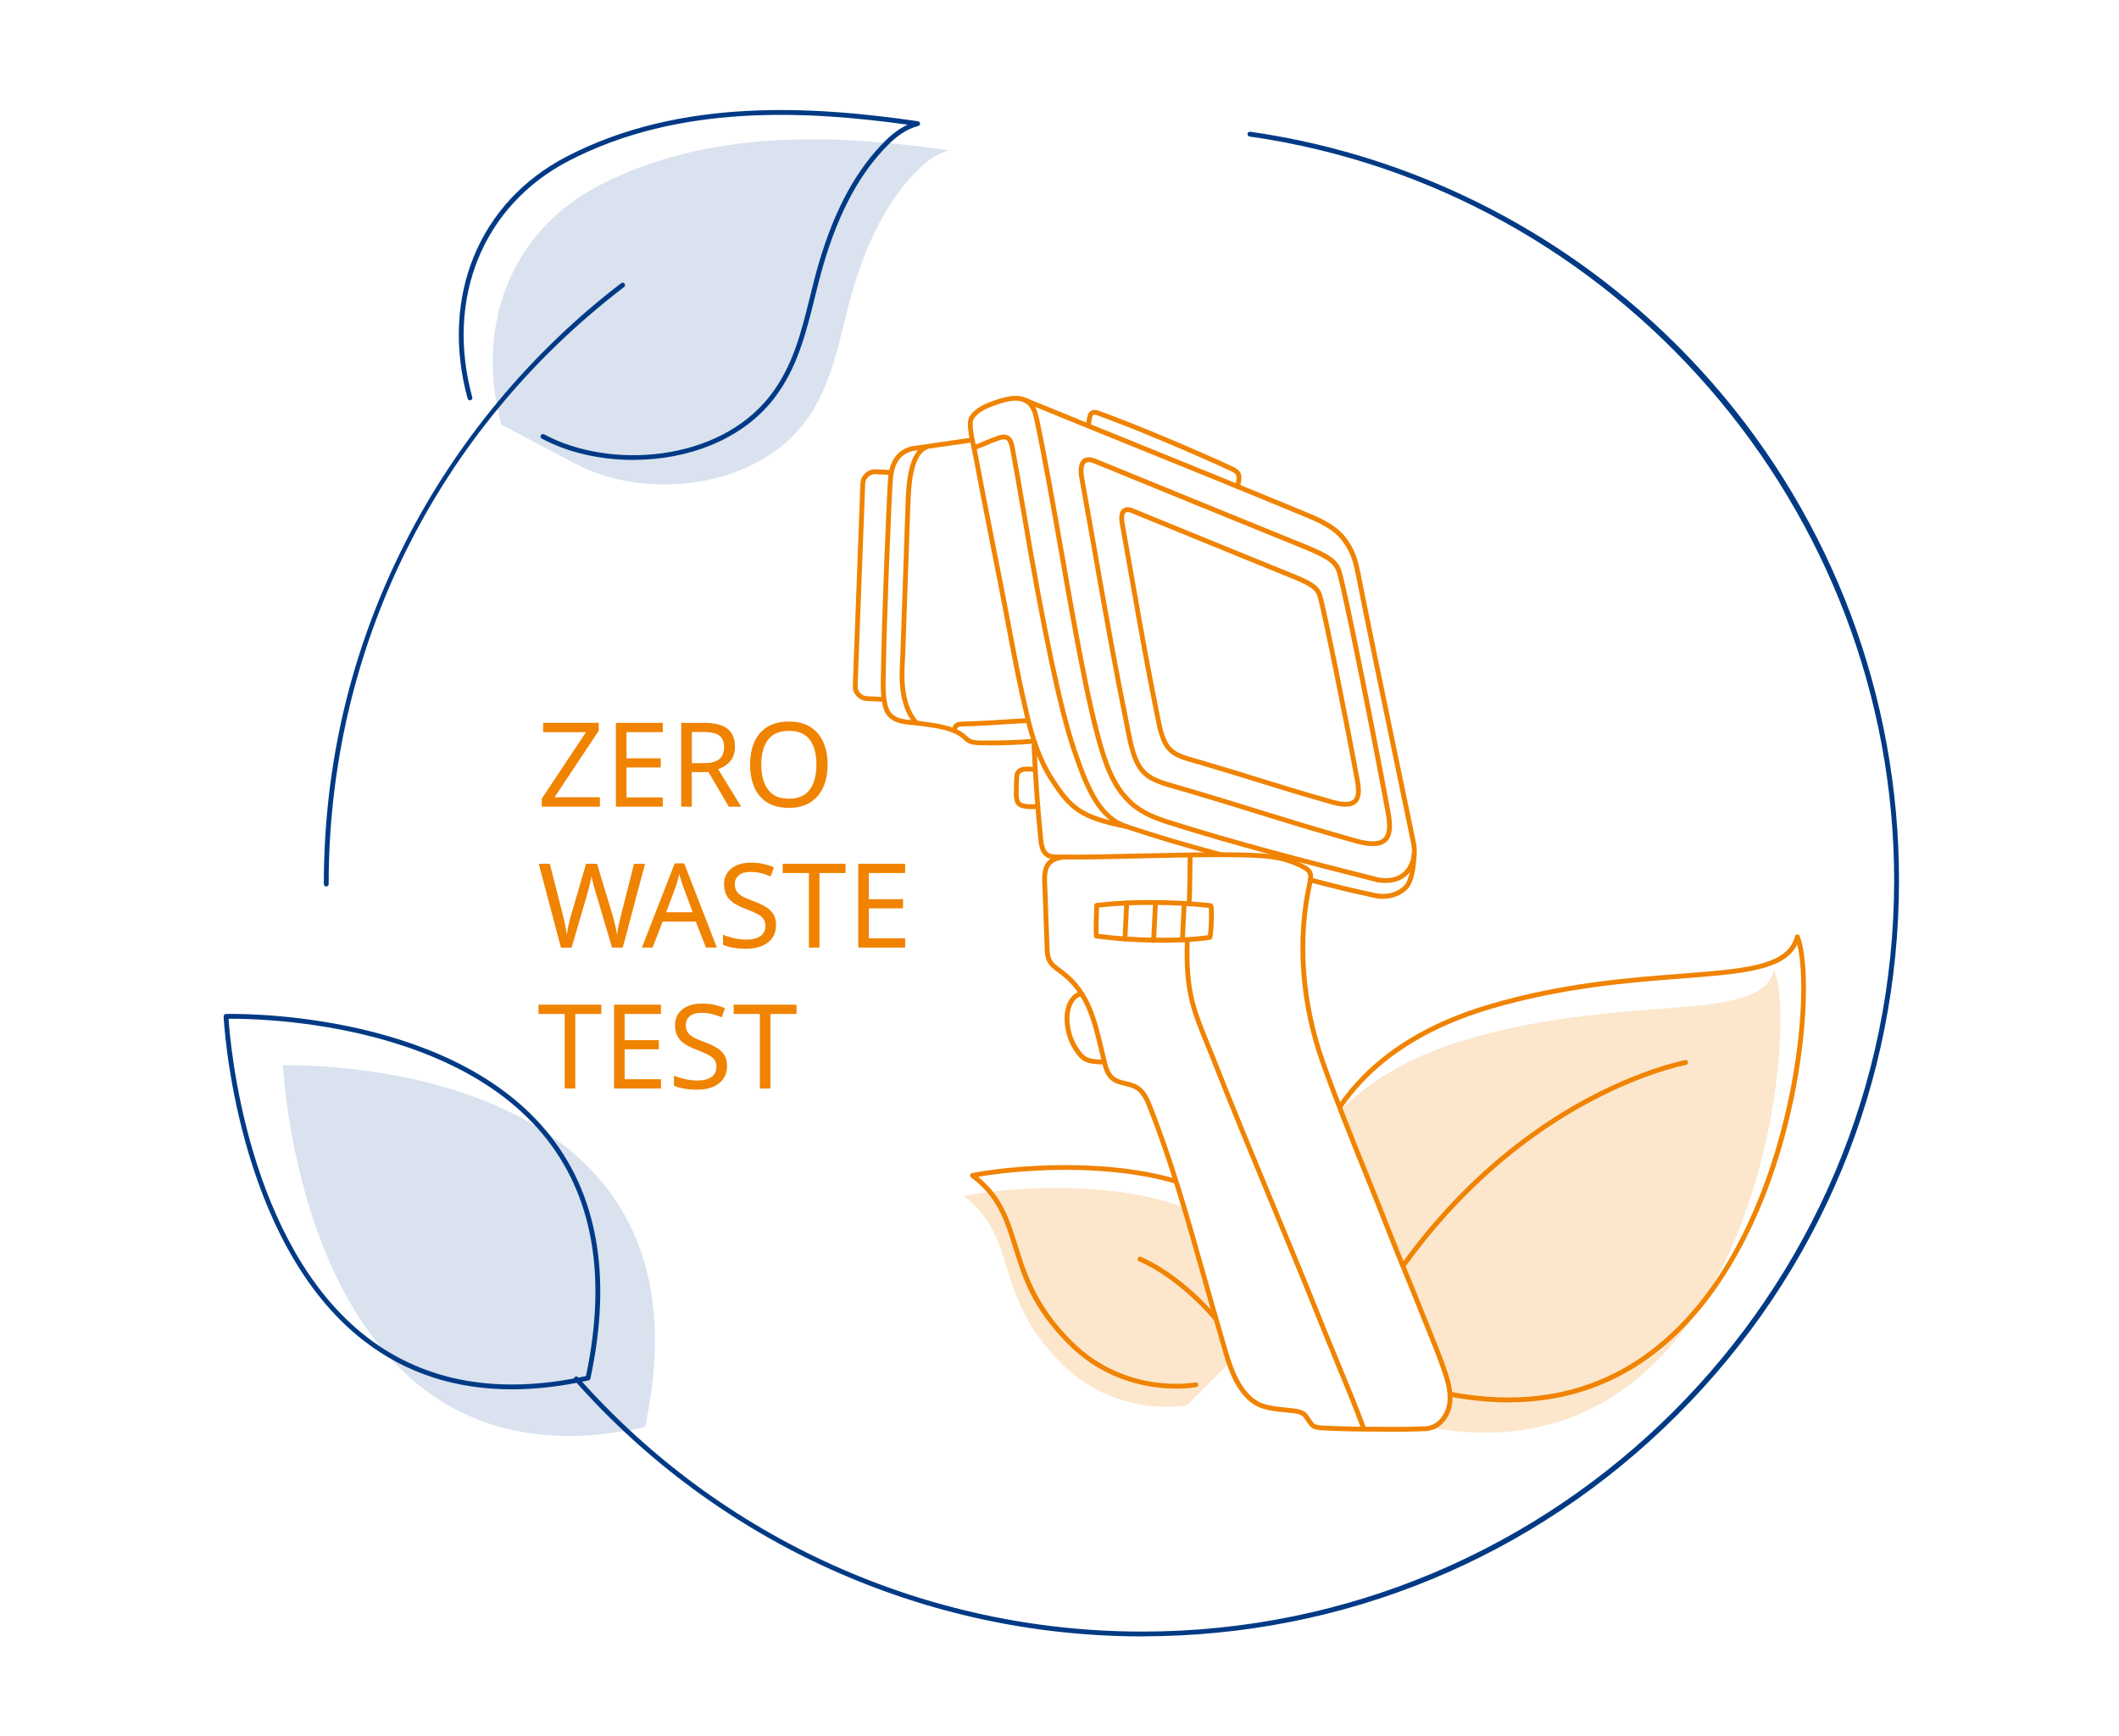 <?xml version="1.0" encoding="UTF-8"?> <svg xmlns="http://www.w3.org/2000/svg" width="597" height="489" viewBox="0 0 597 489" fill="none"><rect width="597" height="489" fill="white"></rect><g clip-path="url(#clip0_1860_8)"><path d="M169.026 227.257H152.636V225.005L165.08 206.28H153.025V203.631H168.682V205.882L156.229 224.607H169.008V227.257H169.026Z" fill="#F08300"></path><path d="M186.738 227.257H173.524V203.64H186.738V206.253H176.511V213.631H186.15V216.208H176.511V224.644H186.738V227.257Z" fill="#F08300"></path><path d="M198.458 203.64C201.391 203.64 203.563 204.2 204.966 205.313C206.368 206.425 207.065 208.106 207.065 210.358C207.065 211.615 206.83 212.663 206.368 213.504C205.907 214.345 205.319 215.014 204.594 215.521C203.879 216.027 203.119 216.416 202.323 216.678L208.812 227.266H205.337L199.608 217.51H194.901V227.266H191.924V203.649H198.449L198.458 203.64ZM198.295 206.217H194.92V214.978H198.467C200.386 214.978 201.789 214.598 202.676 213.839C203.554 213.079 203.997 211.958 203.997 210.484C203.997 209.011 203.536 207.844 202.603 207.193C201.68 206.542 200.241 206.217 198.295 206.217Z" fill="#F08300"></path><path d="M233.158 215.421C233.158 217.871 232.741 220.005 231.918 221.823C231.094 223.64 229.863 225.06 228.243 226.072C226.623 227.085 224.632 227.591 222.27 227.591C219.908 227.591 217.781 227.085 216.161 226.072C214.541 225.06 213.328 223.64 212.532 221.805C211.735 219.969 211.337 217.835 211.337 215.385C211.337 212.935 211.735 210.873 212.532 209.047C213.328 207.23 214.532 205.81 216.161 204.797C217.781 203.785 219.826 203.278 222.306 203.278C224.786 203.278 226.65 203.776 228.27 204.779C229.881 205.783 231.103 207.193 231.927 209.011C232.759 210.828 233.167 212.962 233.167 215.412L233.158 215.421ZM214.486 215.421C214.486 218.396 215.12 220.738 216.378 222.447C217.636 224.155 219.6 225.014 222.27 225.014C224.94 225.014 226.904 224.155 228.144 222.447C229.393 220.738 230.017 218.396 230.017 215.421C230.017 212.447 229.402 210.114 228.162 208.423C226.922 206.732 224.976 205.891 222.297 205.891C219.618 205.891 217.627 206.732 216.369 208.423C215.111 210.114 214.477 212.447 214.477 215.421H214.486Z" fill="#F08300"></path><path d="M181.742 243.333L175.452 266.949H172.438L167.841 251.47C167.642 250.855 167.461 250.222 167.298 249.571C167.135 248.92 166.99 248.351 166.863 247.853C166.746 247.356 166.673 247.012 166.646 246.814C166.628 247.103 166.501 247.709 166.284 248.649C166.067 249.589 165.813 250.566 165.524 251.578L161.053 266.958H158.039L151.785 243.342H154.899L158.573 257.763C158.835 258.776 159.062 259.761 159.252 260.71C159.442 261.66 159.587 262.555 159.695 263.387C159.804 262.528 159.967 261.587 160.193 260.575C160.41 259.562 160.664 258.568 160.953 257.6L165.126 243.342H168.203L172.538 257.7C172.846 258.712 173.108 259.725 173.334 260.747C173.552 261.759 173.723 262.645 173.832 263.396C173.923 262.582 174.067 261.696 174.276 260.729C174.484 259.77 174.719 258.776 174.991 257.736L178.629 243.351H181.742V243.333Z" fill="#F08300"></path><path d="M198.893 266.949L196.042 259.644H186.675L183.86 266.949H180.847L190.087 243.233H192.766L201.97 266.949H198.893ZM195.155 256.994L192.504 249.852C192.44 249.671 192.323 249.354 192.169 248.893C192.015 248.432 191.87 247.953 191.725 247.456C191.581 246.958 191.463 246.579 191.381 246.316C191.2 247.004 191.019 247.673 190.838 248.315C190.648 248.966 190.494 249.481 190.359 249.852L187.68 256.994H195.165H195.155Z" fill="#F08300"></path><path d="M218.623 260.638C218.623 262.736 217.863 264.363 216.343 265.53C214.822 266.696 212.768 267.284 210.188 267.284C208.867 267.284 207.636 267.184 206.514 266.985C205.392 266.786 204.45 266.515 203.699 266.163V263.314C204.496 263.667 205.482 263.984 206.659 264.273C207.835 264.562 209.057 264.707 210.315 264.707C212.062 264.707 213.383 264.363 214.288 263.685C215.193 262.998 215.646 262.076 215.646 260.909C215.646 260.141 215.483 259.49 215.148 258.956C214.813 258.432 214.243 257.944 213.428 257.501C212.614 257.058 211.501 256.578 210.08 256.045C208.052 255.322 206.523 254.427 205.509 253.369C204.496 252.311 203.989 250.864 203.989 249.038C203.989 247.799 204.306 246.732 204.948 245.828C205.591 244.924 206.469 244.228 207.6 243.748C208.722 243.26 210.035 243.025 211.537 243.025C212.813 243.025 213.999 243.143 215.085 243.387C216.162 243.631 217.157 243.947 218.062 244.345L217.139 246.895C216.325 246.542 215.429 246.244 214.46 246C213.492 245.756 212.496 245.638 211.483 245.638C210.007 245.638 208.885 245.955 208.143 246.578C207.392 247.211 207.021 248.043 207.021 249.074C207.021 249.87 207.184 250.53 207.519 251.063C207.853 251.588 208.387 252.076 209.139 252.501C209.89 252.926 210.903 253.378 212.189 253.839C213.582 254.345 214.75 254.897 215.718 255.475C216.678 256.063 217.411 256.759 217.899 257.573C218.388 258.387 218.642 259.418 218.642 260.647L218.623 260.638Z" fill="#F08300"></path><path d="M230.877 266.949H227.9V245.946H220.515V243.333H238.226V245.946H230.877V266.949Z" fill="#F08300"></path><path d="M255.014 266.949H241.801V243.333H255.014V245.946H244.787V253.323H254.426V255.9H244.787V264.336H255.014V266.949Z" fill="#F08300"></path><path d="M162.076 306.651H159.098V285.647H151.713V283.034H169.425V285.647H162.076V306.651Z" fill="#F08300"></path><path d="M186.214 306.651H173V283.034H186.214V285.647H175.987V293.025H185.625V295.602H175.987V304.038H186.214V306.651Z" fill="#F08300"></path><path d="M204.821 300.331C204.821 302.428 204.06 304.056 202.54 305.222C201.019 306.389 198.965 306.976 196.386 306.976C195.064 306.976 193.833 306.877 192.711 306.678C191.589 306.479 190.648 306.208 189.896 305.855V303.007C190.693 303.36 191.679 303.676 192.856 303.966C194.033 304.255 195.254 304.4 196.512 304.4C198.259 304.4 199.58 304.056 200.486 303.378C201.391 302.691 201.843 301.768 201.843 300.602C201.843 299.834 201.68 299.183 201.345 298.649C201.01 298.125 200.44 297.636 199.626 297.193C198.811 296.75 197.698 296.271 196.277 295.738C194.25 295.014 192.72 294.119 191.707 293.061C190.693 292.003 190.186 290.557 190.186 288.73C190.186 287.492 190.503 286.425 191.145 285.521C191.788 284.617 192.666 283.92 193.797 283.441C194.919 282.953 196.232 282.718 197.734 282.718C199.01 282.718 200.196 282.835 201.282 283.079C202.359 283.324 203.355 283.64 204.26 284.038L203.336 286.588C202.522 286.235 201.626 285.937 200.657 285.692C199.689 285.448 198.694 285.331 197.68 285.331C196.205 285.331 195.082 285.647 194.34 286.271C193.589 286.904 193.218 287.736 193.218 288.767C193.218 289.562 193.381 290.222 193.716 290.756C194.051 291.28 194.585 291.768 195.336 292.193C196.087 292.618 197.101 293.07 198.386 293.532C199.78 294.038 200.947 294.589 201.916 295.168C202.875 295.756 203.608 296.452 204.097 297.266C204.585 298.079 204.839 299.11 204.839 300.34L204.821 300.331Z" fill="#F08300"></path><path d="M217.066 306.651H214.088V285.647H206.703V283.034H224.415V285.647H217.066V306.651Z" fill="#F08300"></path><path d="M381.396 379.933C381.287 379.933 381.187 379.906 381.088 379.861C380.753 379.689 380.626 379.282 380.798 378.948C399.569 342.89 424.096 322.98 441.373 312.636C460.117 301.407 474.634 298.676 474.778 298.658C475.14 298.595 475.502 298.839 475.566 299.201C475.629 299.571 475.385 299.924 475.023 299.987C474.878 300.014 460.551 302.709 442.007 313.83C424.901 324.092 400.601 343.821 381.993 379.571C381.875 379.806 381.64 379.933 381.387 379.933H381.396Z" fill="#F08300"></path><path d="M424.982 395.078C415.914 395.078 406.248 393.504 396.021 390.358C395.659 390.25 395.46 389.87 395.568 389.508C395.677 389.146 396.057 388.948 396.419 389.056C428.63 398.957 455.075 393.016 475.022 371.38C504.355 339.571 510.41 282.103 506.346 266.045C502.825 273.432 490.969 274.345 473.683 275.674C458.858 276.814 440.404 278.233 420.023 284.228C385.803 294.282 373.847 314.87 369.847 330.367C365.494 347.203 369.304 361.868 369.34 362.013C369.44 362.374 369.222 362.745 368.86 362.844C368.498 362.944 368.127 362.727 368.028 362.365C367.991 362.212 364.1 347.257 368.516 330.087C372.598 314.228 384.78 293.17 419.633 282.926C440.16 276.895 458.686 275.466 473.574 274.318C491.693 272.926 503.658 272.004 505.722 263.758C505.794 263.468 506.038 263.269 506.337 263.242C506.627 263.224 506.907 263.396 507.016 263.667C509.541 269.978 509.776 288.387 505.224 310.06C499.866 335.584 489.494 357.682 476.027 372.293C462.053 387.456 444.957 395.06 424.991 395.06L424.982 395.078Z" fill="#F08300"></path><g opacity="0.2"><path d="M362.145 371.434C362.145 371.434 346.406 312.474 413.289 292.826C459.211 279.336 495.911 288.893 499.848 273.17C507.713 292.826 491.983 430.394 389.686 398.948" fill="#F08300"></path></g><path d="M350.398 382.953C350.171 382.953 349.945 382.835 349.819 382.628C336.704 361.479 321.101 355.421 320.948 355.367C320.595 355.231 320.423 354.843 320.549 354.49C320.676 354.137 321.074 353.966 321.427 354.092C321.59 354.156 337.6 360.34 350.977 381.913C351.176 382.23 351.077 382.646 350.76 382.845C350.651 382.917 350.524 382.944 350.407 382.944L350.398 382.953Z" fill="#F08300"></path><path d="M331.382 391.19C324.26 391.19 311.697 389.436 301.045 378.794C290.393 368.152 287.94 359.391 285.415 351.307C283.071 343.785 281.044 337.284 273.577 331.696C273.36 331.533 273.26 331.262 273.324 331C273.387 330.738 273.586 330.539 273.848 330.485C286.926 327.872 328.911 324.219 349.574 341.145C357.294 347.474 361.213 356.009 361.213 366.524C361.213 366.895 360.905 367.202 360.534 367.202C360.163 367.202 359.855 366.895 359.855 366.524C359.855 356.434 356.108 348.251 348.714 342.193C329.165 326.181 289.904 329.002 275.577 331.533C282.428 337.166 284.419 343.559 286.709 350.9C289.189 358.839 291.995 367.844 301.995 377.835C317.282 393.107 336.595 389.481 336.794 389.445C337.165 389.372 337.518 389.608 337.591 389.978C337.663 390.349 337.428 390.702 337.057 390.774C336.994 390.783 334.821 391.199 331.373 391.199L331.382 391.19Z" fill="#F08300"></path><g opacity="0.2"><path d="M358.045 372.302C358.045 329.065 291.162 332.998 271.486 336.931C287.225 348.721 279.351 364.445 299.027 384.101C314.766 399.824 334.432 395.891 334.432 395.891" fill="#F08300"></path></g><path d="M294.321 246.66C294.321 246.66 294.013 241.949 299.932 241.461C305.851 240.973 355.9 240.792 355.9 240.792C355.9 240.792 369.205 242.962 369.214 247.835C369.223 252.709 366.064 259.662 366.987 272.058C367.91 284.445 374.716 306.072 384.228 329.11C393.75 352.148 406.818 384.382 406.818 384.382C406.818 384.382 412.873 400.756 401.723 402.492C390.573 404.228 369.883 401.624 369.883 401.624L366.879 398.107L358.054 396.705C358.054 396.705 348.76 396.172 345.004 381.533L336.198 349.074L325.835 316.705L321.69 307.609C321.69 307.609 319.509 305.295 315.897 304.969C315.897 304.969 311.01 306.28 309.254 291.398C307.499 276.515 296.52 271.823 296.52 271.823C296.52 271.823 295.154 270.286 295.054 268.08L294.33 246.669L294.321 246.66Z" fill="white"></path><path d="M388.003 248.504C387.948 248.504 387.894 248.504 387.84 248.486C367.73 243.405 348.09 238.342 329.021 232.302C325.536 231.199 321.138 229.544 317.952 226.488C315.128 223.785 313.698 221.353 312.169 218.079C307.58 208.269 302.955 181.868 298.485 156.334C296.186 143.233 293.814 129.698 291.479 118.559C291.108 116.796 290.683 115.132 289.57 114.074C287.461 112.076 283.85 112.962 280.945 113.966C278.211 114.906 275.65 115.928 274.347 118.043C274.148 118.36 273.732 118.459 273.415 118.26C273.098 118.061 272.998 117.645 273.198 117.329C274.736 114.843 277.533 113.712 280.51 112.691C283.778 111.561 287.868 110.593 290.511 113.098C291.914 114.427 292.403 116.316 292.819 118.287C295.163 129.445 297.534 142.998 299.833 156.108C304.295 181.551 308.902 207.862 313.409 217.51C314.875 220.638 316.242 222.953 318.902 225.512C321.871 228.36 325.898 229.888 329.446 231.009C348.506 237.04 367.322 241.895 388.184 247.166C388.546 247.257 388.772 247.627 388.672 247.989C388.591 248.297 388.319 248.504 388.012 248.504H388.003Z" fill="#F08300"></path><path d="M344.071 241.461C344.017 241.461 343.954 241.461 343.89 241.434C332.677 238.414 326.459 236.561 317.255 233.523C309.073 230.819 305.625 222.293 301.959 211.443C298.032 199.797 293.325 177.51 287.56 143.287C286.574 137.429 285.813 133.179 284.755 127.383L284.691 127.04C284.546 126.199 284.257 124.463 283.614 124.002C283.017 123.577 282.057 123.83 281.198 124.146C279.894 124.617 278.908 125.032 277.958 125.439C276.98 125.855 275.976 126.28 274.636 126.768C274.455 126.832 274.256 126.814 274.084 126.723C273.912 126.633 273.794 126.47 273.749 126.289C272.156 119.68 272.681 117.98 273.215 117.284C273.441 116.985 273.867 116.931 274.165 117.157C274.464 117.383 274.518 117.808 274.292 118.107C274.156 118.287 273.559 119.454 274.889 125.231C275.858 124.87 276.645 124.526 277.424 124.201C278.392 123.785 279.397 123.36 280.736 122.881C281.46 122.618 283.144 122.013 284.402 122.917C285.497 123.703 285.831 125.665 286.031 126.832L286.085 127.166C287.144 132.971 287.913 137.221 288.9 143.089C294.647 177.239 299.344 199.463 303.245 211.036C307.39 223.315 310.756 229.969 317.68 232.266C326.848 235.304 333.057 237.148 344.243 240.159C344.605 240.259 344.822 240.629 344.723 240.991C344.641 241.289 344.37 241.488 344.071 241.488V241.461Z" fill="#F08300"></path><path d="M390.464 248.758C389.677 248.758 388.817 248.676 387.867 248.495C387.496 248.423 387.261 248.07 387.333 247.7C387.405 247.329 387.758 247.085 388.129 247.166C391.315 247.772 393.913 247.184 395.632 245.448C397.406 243.658 398.185 240.665 397.614 237.835C396.872 234.137 395.125 225.783 393.116 216.117C389.406 198.296 384.319 173.884 382.048 162.221C381.07 157.211 380.328 155.548 378.445 152.772C375.893 149.02 371.214 147.085 367.449 145.521C351.294 138.83 335.302 132.347 319.835 126.081C309.535 121.904 299.163 117.709 288.529 113.36C288.185 113.215 288.013 112.826 288.158 112.474C288.303 112.13 288.701 111.958 289.045 112.103C299.679 116.452 310.051 120.656 320.35 124.825C335.818 131.09 351.81 137.573 367.974 144.264C371.902 145.891 376.798 147.917 379.577 152.004C381.55 154.906 382.382 156.75 383.387 161.949C385.659 173.604 390.736 198.007 394.447 215.828C396.465 225.494 398.203 233.848 398.945 237.555C399.605 240.819 398.682 244.291 396.592 246.389C395.451 247.537 393.533 248.74 390.464 248.74V248.758Z" fill="#F08300"></path><path d="M317.472 233.559C317.472 233.559 317.381 233.559 317.336 233.541C304.068 230.828 301.217 228.36 295.696 219.807C292.176 214.345 290.076 207.546 288.945 202.79C286.755 193.649 285.388 186.389 283.641 177.203C283.044 174.065 282.401 170.675 281.668 166.895C280.79 162.356 279.976 158.26 279.143 154.056C277.595 146.235 275.994 138.143 273.749 126.244C273.677 125.873 273.921 125.521 274.292 125.448C274.663 125.376 275.016 125.62 275.089 125.991C277.333 137.881 278.935 145.973 280.483 153.794C281.315 157.998 282.13 162.103 283.008 166.633C283.741 170.421 284.383 173.803 284.981 176.949C286.718 186.118 288.094 193.369 290.266 202.474C291.379 207.121 293.425 213.776 296.837 219.065C302.195 227.374 304.756 229.59 317.608 232.212C317.979 232.284 318.214 232.646 318.133 233.007C318.069 233.324 317.789 233.55 317.472 233.55V233.559Z" fill="#F08300"></path><path d="M348.697 137.754C348.697 137.754 348.606 137.754 348.561 137.745C348.19 137.673 347.955 137.311 348.027 136.949L348.063 136.75C348.615 134.011 348.697 133.586 346.633 132.636C335.963 127.709 318.957 120.494 308.974 116.958C308.676 116.85 308.277 116.759 308.06 116.886C307.689 117.112 307.562 118.116 307.454 118.92C307.409 119.264 307.363 119.598 307.309 119.924C307.237 120.295 306.884 120.539 306.522 120.466C306.15 120.403 305.906 120.041 305.979 119.68C306.033 119.381 306.069 119.074 306.114 118.758C306.268 117.555 306.422 116.307 307.354 115.738C307.897 115.403 308.594 115.385 309.436 115.683C319.455 119.237 336.515 126.47 347.212 131.407C350.253 132.808 349.964 134.219 349.403 137.022L349.366 137.22C349.303 137.546 349.023 137.763 348.706 137.763L348.697 137.754Z" fill="#F08300"></path><path d="M278.329 209.96C277.704 209.96 277.08 209.96 276.455 209.951C273.36 209.915 272.6 209.363 271.532 208.378C271.016 207.908 270.437 207.374 269.233 206.786C266.563 205.466 262.934 204.978 259.73 204.562L258.907 204.454C258.373 204.381 257.802 204.327 257.223 204.273C254.408 204.011 251.223 203.712 249.603 201.063C247.955 198.387 248.091 193.378 248.191 189.734C248.209 189.11 248.227 188.541 248.227 188.025C248.336 177.275 249.766 140.168 250.218 134.644C250.643 129.39 253.295 126.181 257.685 125.593H257.784L272.862 123.414C273.233 123.351 273.577 123.622 273.632 123.993C273.686 124.363 273.423 124.707 273.052 124.761L257.866 126.94C253.141 127.573 251.838 131.542 251.576 134.761C251.123 140.277 249.702 177.311 249.594 188.052C249.594 188.568 249.575 189.155 249.557 189.788C249.467 193.07 249.331 198.034 250.77 200.376C252.037 202.447 254.743 202.7 257.359 202.944C257.956 202.998 258.544 203.052 259.097 203.134L259.92 203.242C263.224 203.676 266.97 204.173 269.849 205.602C271.224 206.28 271.912 206.904 272.464 207.41C273.306 208.179 273.767 208.595 276.492 208.622C281.487 208.676 286.402 208.513 291.126 208.134C291.488 208.116 291.823 208.378 291.859 208.758C291.886 209.128 291.615 209.454 291.235 209.49C287.063 209.824 282.736 209.996 278.347 209.996L278.329 209.96Z" fill="#F08300"></path><path d="M302.041 242.139C300.593 242.139 299.19 242.13 297.85 242.103C296.792 242.085 295.678 242.022 294.737 241.434C293.144 240.439 292.746 238.504 292.547 236.551C291.669 227.763 291.026 218.839 290.646 210.014C290.628 209.644 290.918 209.327 291.298 209.309C291.642 209.282 291.986 209.58 292.004 209.96C292.384 218.748 293.018 227.654 293.895 236.416C294.058 238.016 294.357 239.598 295.452 240.286C296.095 240.692 296.964 240.738 297.869 240.747C304.575 240.855 312.693 240.665 321.291 240.457C328.876 240.277 336.749 240.105 344.062 240.105C344.433 240.105 344.741 240.412 344.741 240.783C344.741 241.154 344.433 241.461 344.062 241.461C336.731 241.461 328.903 241.633 321.327 241.814C314.44 241.976 307.851 242.139 302.041 242.139Z" fill="#F08300"></path><path d="M257.984 204.137C257.794 204.137 257.603 204.056 257.468 203.902C252.852 198.541 253.359 190.024 253.594 185.928C253.621 185.494 253.639 185.105 253.657 184.788C253.829 180.322 254.137 171.099 254.436 162.184C254.725 153.55 254.997 145.403 255.133 141.922C255.35 136.497 255.703 127.41 260.699 125.322C261.043 125.177 261.441 125.34 261.586 125.684C261.73 126.027 261.568 126.425 261.224 126.57C257.024 128.324 256.68 137.203 256.49 141.976C256.354 145.448 256.083 153.595 255.793 162.23C255.495 171.145 255.187 180.367 255.015 184.834C255.006 185.159 254.979 185.548 254.952 186C254.725 189.915 254.237 198.071 258.499 203.016C258.744 203.297 258.708 203.731 258.427 203.975C258.3 204.083 258.137 204.137 257.984 204.137Z" fill="#F08300"></path><path d="M290.638 227.935C288.855 227.935 286.791 227.745 286.058 226.163C285.714 225.421 285.642 224.11 285.651 223.532C285.651 223.116 285.66 222.718 285.66 222.329C285.66 221.461 285.66 220.638 285.733 219.707C285.751 219.49 285.76 219.3 285.769 219.128C285.814 218.134 285.85 217.474 286.791 216.669C287.805 215.81 289.841 215.955 291.19 216.054C291.389 216.072 291.561 216.081 291.706 216.09C292.077 216.108 292.367 216.425 292.348 216.805C292.33 217.175 292.005 217.483 291.633 217.447C291.48 217.447 291.29 217.428 291.081 217.41C290.158 217.347 288.249 217.202 287.66 217.709C287.172 218.125 287.163 218.287 287.117 219.201C287.117 219.381 287.099 219.58 287.081 219.806C287.018 220.692 287.018 221.488 287.009 222.338C287.009 222.736 287.009 223.134 287 223.559C286.991 224.219 287.09 225.186 287.28 225.593C287.769 226.633 289.896 226.597 291.443 226.569C291.787 226.569 292.122 226.551 292.412 226.569C292.783 226.569 293.082 226.886 293.082 227.257C293.082 227.627 292.756 227.899 292.394 227.926C292.122 227.926 291.805 227.926 291.48 227.926C291.208 227.926 290.928 227.935 290.638 227.935Z" fill="#F08300"></path><path d="M268.889 206.461C268.835 206.461 268.772 206.461 268.708 206.434C268.355 206.334 268.138 205.973 268.229 205.62C268.292 205.15 268.428 204.128 269.441 203.604C269.93 203.36 270.907 203.251 272.727 203.242H272.89C275.912 203.152 278.99 202.962 282.248 202.754C284.637 202.6 287.117 202.447 289.651 202.329C290.013 202.293 290.339 202.6 290.357 202.971C290.375 203.342 290.085 203.658 289.714 203.676C287.189 203.794 284.719 203.948 282.329 204.101C279.053 204.309 275.967 204.508 272.917 204.589H272.727C270.618 204.599 270.138 204.761 270.048 204.806C269.695 204.987 269.622 205.331 269.577 205.702C269.559 205.81 269.55 205.891 269.532 205.955C269.45 206.253 269.179 206.452 268.88 206.452L268.889 206.461Z" fill="#F08300"></path><path d="M394.437 403.351C394.066 403.351 393.759 403.052 393.759 402.682C393.759 402.311 394.057 402.003 394.428 401.994C396.637 401.976 400.438 401.877 401.678 401.805C405.126 401.615 407.389 398.26 407.769 395.213C408.203 391.678 406.927 388.07 405.787 384.879C404.565 381.443 403.153 377.971 401.777 374.607C401.062 372.844 400.347 371.09 399.651 369.336C398.32 365.955 397.125 363.043 395.858 359.96C394.293 356.145 392.673 352.202 390.591 346.886C388.5 341.533 386.319 336.145 384.22 330.928C380.102 320.729 375.848 310.186 372.038 299.463C366.1 282.763 364.788 264.788 368.318 248.839C368.526 247.899 368.788 246.723 368.318 245.937C368.019 245.43 367.413 245.114 366.77 244.77C361.15 241.786 356.353 241.506 344.063 241.461C343.692 241.461 343.384 241.154 343.384 240.783C343.384 240.412 343.692 240.105 344.063 240.105C356.353 240.15 361.539 240.466 367.349 243.55C368.146 243.965 368.979 244.418 369.476 245.24C370.227 246.488 369.893 248.016 369.648 249.128C366.164 264.833 367.467 282.546 373.314 299.002C377.115 309.698 381.369 320.231 385.478 330.412C387.586 335.629 389.767 341.027 391.858 346.389C393.931 351.696 395.551 355.638 397.116 359.445C398.384 362.537 399.587 365.448 400.918 368.848C401.605 370.593 402.32 372.347 403.035 374.101C404.411 377.474 405.832 380.973 407.063 384.427C408.249 387.754 409.588 391.524 409.108 395.376C408.656 399.065 405.977 402.917 401.75 403.161C400.492 403.233 396.664 403.333 394.437 403.351Z" fill="#F08300"></path><path d="M394.437 403.351C392.428 403.324 390.554 403.324 388.717 403.315C383.839 403.296 379.232 403.287 372.589 402.953C371.53 402.899 370.417 402.799 369.503 402.175C369.023 401.85 368.535 401.108 368.01 400.322C367.675 399.806 367.249 399.174 367.023 398.993C366.2 398.333 365.005 398.197 363.837 398.07L363.674 398.052C363.068 397.98 362.462 397.926 361.873 397.863C358.009 397.483 354.371 397.121 351.357 394.164C347.203 390.087 345.555 384.318 343.972 378.73C343.763 377.989 343.555 377.257 343.338 376.524C341.637 370.747 340.016 365.014 338.451 359.463C333.781 342.917 329.373 327.284 323.155 311.597C322.477 309.879 321.563 307.98 319.979 306.985C319.11 306.434 318.06 306.19 316.947 305.919C315.526 305.575 314.06 305.231 312.901 304.201C311.879 303.297 311.155 301.976 310.693 300.159C310.322 298.721 309.987 297.293 309.652 295.864C307.724 287.691 305.905 279.978 298.982 274.626C298.701 274.409 298.411 274.201 298.122 273.993C296.963 273.152 295.769 272.293 295.072 270.946C294.42 269.671 294.366 268.242 294.321 266.976L293.732 250.855C293.723 250.503 293.705 250.15 293.687 249.797C293.506 245.982 293.307 241.651 299.172 240.828C299.534 240.774 299.887 241.036 299.941 241.407C299.995 241.778 299.733 242.121 299.362 242.175C294.719 242.826 294.864 245.873 295.045 249.743C295.063 250.096 295.081 250.457 295.09 250.819L295.678 266.94C295.723 268.061 295.769 269.327 296.285 270.34C296.828 271.389 297.841 272.13 298.918 272.908C299.217 273.125 299.525 273.342 299.814 273.568C307.118 279.21 308.991 287.157 310.983 295.566C311.317 296.976 311.652 298.405 312.014 299.834C312.413 301.38 313.001 302.483 313.806 303.197C314.711 304.002 315.96 304.3 317.273 304.608C318.44 304.888 319.653 305.177 320.712 305.846C322.631 307.058 323.662 309.183 324.423 311.108C330.658 326.859 335.075 342.519 339.754 359.101C341.32 364.644 342.94 370.376 344.632 376.145C344.849 376.877 345.058 377.618 345.275 378.36C346.813 383.767 348.406 389.363 352.307 393.197C354.977 395.819 358.235 396.145 362.009 396.515C362.606 396.579 363.213 396.633 363.837 396.705L364 396.723C365.294 396.868 366.761 397.031 367.883 397.944C368.272 398.26 368.679 398.875 369.15 399.58C369.512 400.132 370.01 400.882 370.272 401.063C370.897 401.488 371.766 401.561 372.662 401.606C379.268 401.931 383.866 401.949 388.726 401.958C390.572 401.958 392.446 401.967 394.455 401.995C394.826 401.995 395.134 402.302 395.125 402.682C395.125 403.052 394.817 403.351 394.446 403.351H394.437Z" fill="#F08300"></path><path d="M327.581 265.566C321.328 265.566 314.504 265.159 308.802 264.372C308.485 264.327 308.241 264.065 308.222 263.749C308.087 261.732 308.159 259.743 308.222 257.826C308.259 256.877 308.286 255.946 308.295 255.06C308.295 254.716 308.557 254.427 308.892 254.39C322.088 252.862 334.777 253.785 341.166 254.463C341.917 254.544 341.945 255.457 341.981 256.615C342.017 257.835 341.981 259.689 341.872 261.325C341.691 264.3 341.519 264.644 340.931 264.743C337.492 265.304 332.731 265.575 327.581 265.575V265.566ZM309.544 263.098C319.427 264.409 332.966 264.562 340.315 263.45C340.56 262.076 340.723 257.166 340.578 255.756C330.152 254.671 318.938 254.644 309.643 255.656C309.634 256.371 309.607 257.103 309.58 257.853C309.517 259.562 309.453 261.325 309.544 263.089V263.098Z" fill="#F08300"></path><path d="M335.012 255.286C335.012 255.286 334.984 255.286 334.966 255.286C334.595 255.259 334.306 254.942 334.333 254.571C334.55 251.081 334.577 246.416 334.604 242.673V240.919C334.622 240.548 334.921 240.25 335.292 240.25C335.663 240.25 335.971 240.557 335.962 240.937V242.682C335.926 246.443 335.899 251.127 335.681 254.653C335.654 255.014 335.356 255.286 335.003 255.286H335.012Z" fill="#F08300"></path><path d="M384.219 403.152C383.938 403.152 383.685 402.98 383.585 402.709C381.413 396.814 378.599 389.996 375.874 383.405C374.282 379.562 372.779 375.928 371.403 372.474C366.824 361 362.054 349.49 357.439 338.369C351.918 325.06 346.207 311.298 340.768 297.429C340.288 296.217 339.799 295.005 339.301 293.794C337.835 290.222 336.324 286.524 335.328 282.7C334.025 277.673 333.582 272.392 333.826 265.051C333.835 264.68 334.143 264.4 334.505 264.4H334.532C334.903 264.409 335.202 264.725 335.183 265.105C334.939 272.311 335.374 277.474 336.641 282.365C337.609 286.099 339.102 289.752 340.55 293.288C341.048 294.499 341.546 295.72 342.026 296.94C347.465 310.801 353.167 324.553 358.688 337.854C363.303 348.984 368.082 360.494 372.661 371.976C374.037 375.421 375.539 379.047 377.123 382.89C379.857 389.49 382.671 396.326 384.852 402.248C384.979 402.6 384.798 402.989 384.445 403.116C384.364 403.143 384.291 403.161 384.21 403.161L384.219 403.152Z" fill="#F08300"></path><path d="M325.02 265.62C325.02 265.62 324.993 265.62 324.984 265.62C324.613 265.602 324.324 265.286 324.342 264.906L324.867 254.228C324.885 253.857 325.192 253.559 325.582 253.586C325.953 253.604 326.242 253.92 326.224 254.3L325.699 264.978C325.681 265.34 325.382 265.62 325.02 265.62Z" fill="#F08300"></path><path d="M316.938 265.222C316.938 265.222 316.911 265.222 316.902 265.222C316.531 265.204 316.241 264.888 316.26 264.508L316.757 254.354C316.775 253.984 317.101 253.667 317.472 253.712C317.843 253.73 318.133 254.047 318.115 254.427L317.617 264.58C317.599 264.942 317.3 265.222 316.938 265.222Z" fill="#F08300"></path><path d="M333.13 265.448C333.13 265.448 333.103 265.448 333.094 265.448C332.723 265.43 332.433 265.114 332.451 264.734L332.949 254.626C332.967 254.255 333.284 253.966 333.664 253.984C334.035 254.002 334.324 254.318 334.306 254.698L333.809 264.807C333.79 265.168 333.492 265.448 333.13 265.448Z" fill="#F08300"></path><path d="M248.381 197.673C248.381 197.673 248.354 197.673 248.345 197.673L244.218 197.474C243.114 197.419 242.091 196.94 241.34 196.117C240.598 195.295 240.217 194.237 240.272 193.125L242.408 136.172C242.516 133.875 244.507 132.112 246.761 132.221L251.132 132.438C251.503 132.456 251.793 132.772 251.775 133.152C251.757 133.532 251.44 133.821 251.06 133.794L246.689 133.577C245.168 133.523 243.829 134.689 243.756 136.235L241.62 193.188C241.584 193.938 241.837 194.653 242.344 195.213C242.842 195.765 243.53 196.09 244.281 196.127L248.408 196.325C248.779 196.344 249.069 196.66 249.051 197.04C249.033 197.401 248.734 197.682 248.372 197.682L248.381 197.673Z" fill="#F08300"></path><path d="M386.799 238.36C385.342 238.36 383.568 238.052 381.423 237.447C369.603 234.092 362.046 231.75 354.046 229.264C348.443 227.528 342.66 225.729 334.985 223.459C333.899 223.134 332.886 222.853 331.944 222.582C322.858 219.987 319.79 219.119 317.427 207.41C313.373 187.374 311.083 174.318 308.187 157.781C306.983 150.9 305.68 143.495 304.123 134.843C304.042 134.463 303.3 130.855 305.037 129.4C305.906 128.667 307.173 128.631 308.784 129.291C322.64 134.987 347.828 145.24 368.228 153.541C374.961 156.28 377.061 157.89 378.002 161.036C379.767 166.94 388.112 208.803 391.768 228.848C392.555 233.143 392.193 235.702 390.609 237.148C389.723 237.953 388.474 238.36 386.799 238.36ZM306.739 130.186C306.422 130.186 306.132 130.259 305.906 130.448C304.956 131.244 305.264 133.767 305.445 134.589C307.01 143.269 308.314 150.674 309.517 157.555C312.413 174.074 314.712 187.13 318.758 207.148C320.957 218.043 323.364 218.731 332.315 221.28C333.257 221.551 334.279 221.841 335.365 222.166C343.04 224.445 348.832 226.235 354.435 227.98C362.426 230.457 369.974 232.799 381.785 236.154C385.84 237.302 388.428 237.302 389.686 236.154C390.872 235.078 391.107 232.844 390.419 229.101C386.853 209.571 378.4 167.175 376.69 161.434C375.975 159.047 374.572 157.6 367.703 154.806C347.303 146.506 322.106 136.253 308.25 130.557C307.789 130.367 307.227 130.195 306.73 130.195L306.739 130.186Z" fill="#F08300"></path><path d="M379.097 227.257C377.966 227.257 376.581 227.022 374.934 226.552C365.866 223.975 360.073 222.184 353.937 220.277C349.638 218.948 345.194 217.564 339.302 215.819C338.47 215.575 337.7 215.349 336.976 215.15C330.125 213.197 327.555 212.465 325.727 203.387C322.622 188.016 320.858 178.007 318.64 165.331C317.708 160.042 316.712 154.354 315.518 147.709C315.454 147.411 314.866 144.562 316.278 143.378C316.993 142.772 318.016 142.736 319.31 143.269C330.306 147.79 350.606 156.054 364.924 161.877C370.146 164.002 371.775 165.259 372.518 167.727C373.866 172.248 380.274 204.391 383.089 219.779C383.704 223.134 383.414 225.15 382.147 226.289C381.432 226.931 380.446 227.257 379.115 227.257H379.097ZM317.672 144.255C317.464 144.255 317.274 144.3 317.138 144.418C316.522 144.933 316.667 146.678 316.839 147.447C318.043 154.119 319.038 159.807 319.971 165.096C322.197 177.763 323.953 187.772 327.057 203.125C328.731 211.389 330.56 211.913 337.357 213.848C338.081 214.056 338.859 214.273 339.701 214.526C345.593 216.271 350.045 217.655 354.353 218.993C360.481 220.892 366.273 222.691 375.323 225.259C378.373 226.127 380.31 226.136 381.242 225.295C382.093 224.526 382.265 222.799 381.758 220.033C379.016 205.042 372.536 172.528 371.223 168.125C370.689 166.344 369.631 165.259 364.417 163.143C350.1 157.32 329.799 149.065 318.803 144.535C318.459 144.391 318.052 144.264 317.699 144.264L317.672 144.255Z" fill="#F08300"></path><path d="M389.659 253.215C388.817 253.215 387.958 253.125 387.089 252.926C380.029 251.371 377.604 250.819 368.952 248.541C368.59 248.441 368.372 248.07 368.463 247.709C368.562 247.347 368.934 247.13 369.296 247.22C377.93 249.49 380.337 250.032 387.387 251.588C390.637 252.302 393.75 251.47 395.696 249.363C396.827 248.143 397.56 245.005 397.759 240.539C397.777 240.159 398.094 239.87 398.465 239.888C398.836 239.906 399.126 240.222 399.117 240.593C398.963 243.975 398.429 248.405 396.7 250.277C394.954 252.175 392.429 253.197 389.668 253.197L389.659 253.215Z" fill="#F08300"></path><path d="M310.712 299.843C309.055 299.843 306.711 299.734 305.245 298.83C304.412 298.314 303.797 297.582 303.354 297.003C301.046 294.002 299.833 290.258 299.932 286.47C300.005 283.776 301.145 280.295 304.132 279.363C304.485 279.246 304.865 279.454 304.983 279.806C305.091 280.168 304.892 280.548 304.539 280.656C302.24 281.371 301.353 284.255 301.299 286.506C301.209 289.987 302.322 293.414 304.44 296.181C304.811 296.669 305.326 297.275 305.969 297.682C307.29 298.495 309.915 298.495 310.757 298.495C311.128 298.495 311.436 298.794 311.436 299.173C311.436 299.562 311.101 299.852 310.712 299.852V299.843Z" fill="#F08300"></path><path d="M321.77 461C260.635 461 202.359 434.725 161.867 388.902C161.622 388.622 161.65 388.197 161.93 387.944C162.211 387.7 162.636 387.718 162.89 388.007C203.119 433.532 261.033 459.644 321.78 459.644C438.603 459.644 533.651 364.689 533.651 247.98C533.651 143.333 455.582 53.26 352.053 38.459C351.682 38.405 351.429 38.061 351.474 37.691C351.519 37.32 351.863 37.049 352.243 37.112C402.546 44.3 448.758 69.418 482.38 107.835C516.319 146.624 535.018 196.389 535.018 247.971C535.018 304.87 512.835 358.36 472.569 398.595C432.295 438.83 378.752 460.982 321.798 460.982L321.77 461Z" fill="#003A85"></path><path d="M91.916 249.734C91.545 249.734 91.237 249.427 91.237 249.056C91.237 215.313 98.903 183.043 114.026 153.134C128.444 124.617 149.531 99.246 175.008 79.779C175.307 79.553 175.732 79.608 175.959 79.906C176.185 80.204 176.131 80.629 175.832 80.855C122.932 121.289 92.595 182.6 92.595 249.056C92.595 249.427 92.287 249.734 91.916 249.734Z" fill="#003A85"></path><path d="M178.384 129.571C169.044 129.571 159.921 127.474 152.644 123.559C152.31 123.378 152.192 122.971 152.373 122.636C152.554 122.302 152.961 122.184 153.296 122.365C171.759 132.311 202.476 130.249 217.029 111.398C223.374 103.188 225.709 93.712 228.189 83.676C228.958 80.548 229.763 77.311 230.687 74.156C235.194 58.794 241.466 47.383 249.846 39.264C251.24 37.908 253.268 36.253 255.72 35.123C227.247 31.181 191.299 29.192 160.22 45.331C136.091 57.862 125.43 84.011 133.059 111.931C133.159 112.293 132.942 112.664 132.58 112.763C132.217 112.863 131.846 112.646 131.747 112.284C123.945 83.722 134.869 56.967 159.595 44.128C192.005 27.293 229.546 29.951 258.634 34.156C258.951 34.201 259.196 34.472 259.214 34.788C259.232 35.105 259.015 35.403 258.698 35.485C255.349 36.325 252.553 38.532 250.797 40.231C242.588 48.179 236.443 59.4 231.999 74.535C231.085 77.664 230.288 80.882 229.51 84.002C227.103 93.731 224.623 103.785 218.106 112.221C208.884 124.165 193.372 129.562 178.384 129.562V129.571Z" fill="#003A85"></path><path d="M144.219 391.398C128.353 391.398 114.461 386.895 102.75 377.908C66.177 349.888 63.027 286.994 63 286.361C63 286.181 63.054 286.009 63.181 285.873C63.308 285.738 63.48 285.665 63.661 285.656C64.267 285.638 124.878 283.965 153.794 318.459C168.338 335.819 172.556 359.336 166.338 388.36C166.284 388.622 166.085 388.821 165.822 388.884C158.265 390.557 151.061 391.398 144.228 391.398H144.219ZM64.394 287.003C64.846 293.947 69.562 350.792 103.573 376.841C119.909 389.354 140.608 392.998 165.089 387.654C171.09 359.255 166.936 336.271 152.744 319.336C125.928 287.338 71.236 286.931 64.394 287.003Z" fill="#003A85"></path><g opacity="0.15"><path d="M141.259 119.653C133.865 92.591 143.331 65.484 168.763 52.275C199.155 36.488 234.452 37.609 267.395 42.365C264.309 43.143 261.476 45.069 259.186 47.284C249.539 56.633 243.936 69.174 240.208 81.886C236.416 94.788 234.922 108.351 226.433 119.354C212.215 137.763 181.497 141.09 161.84 130.503" fill="#003B90"></path></g><g opacity="0.15"><path d="M181.733 402.031C204.504 295.864 79.743 300.141 79.743 300.141C79.743 300.141 85.11 423.477 181.733 402.031Z" fill="#003B90"></path></g></g><defs><clipPath id="clip0_1860_8"><rect width="472" height="430" fill="white" transform="translate(63 31)"></rect></clipPath></defs></svg> 